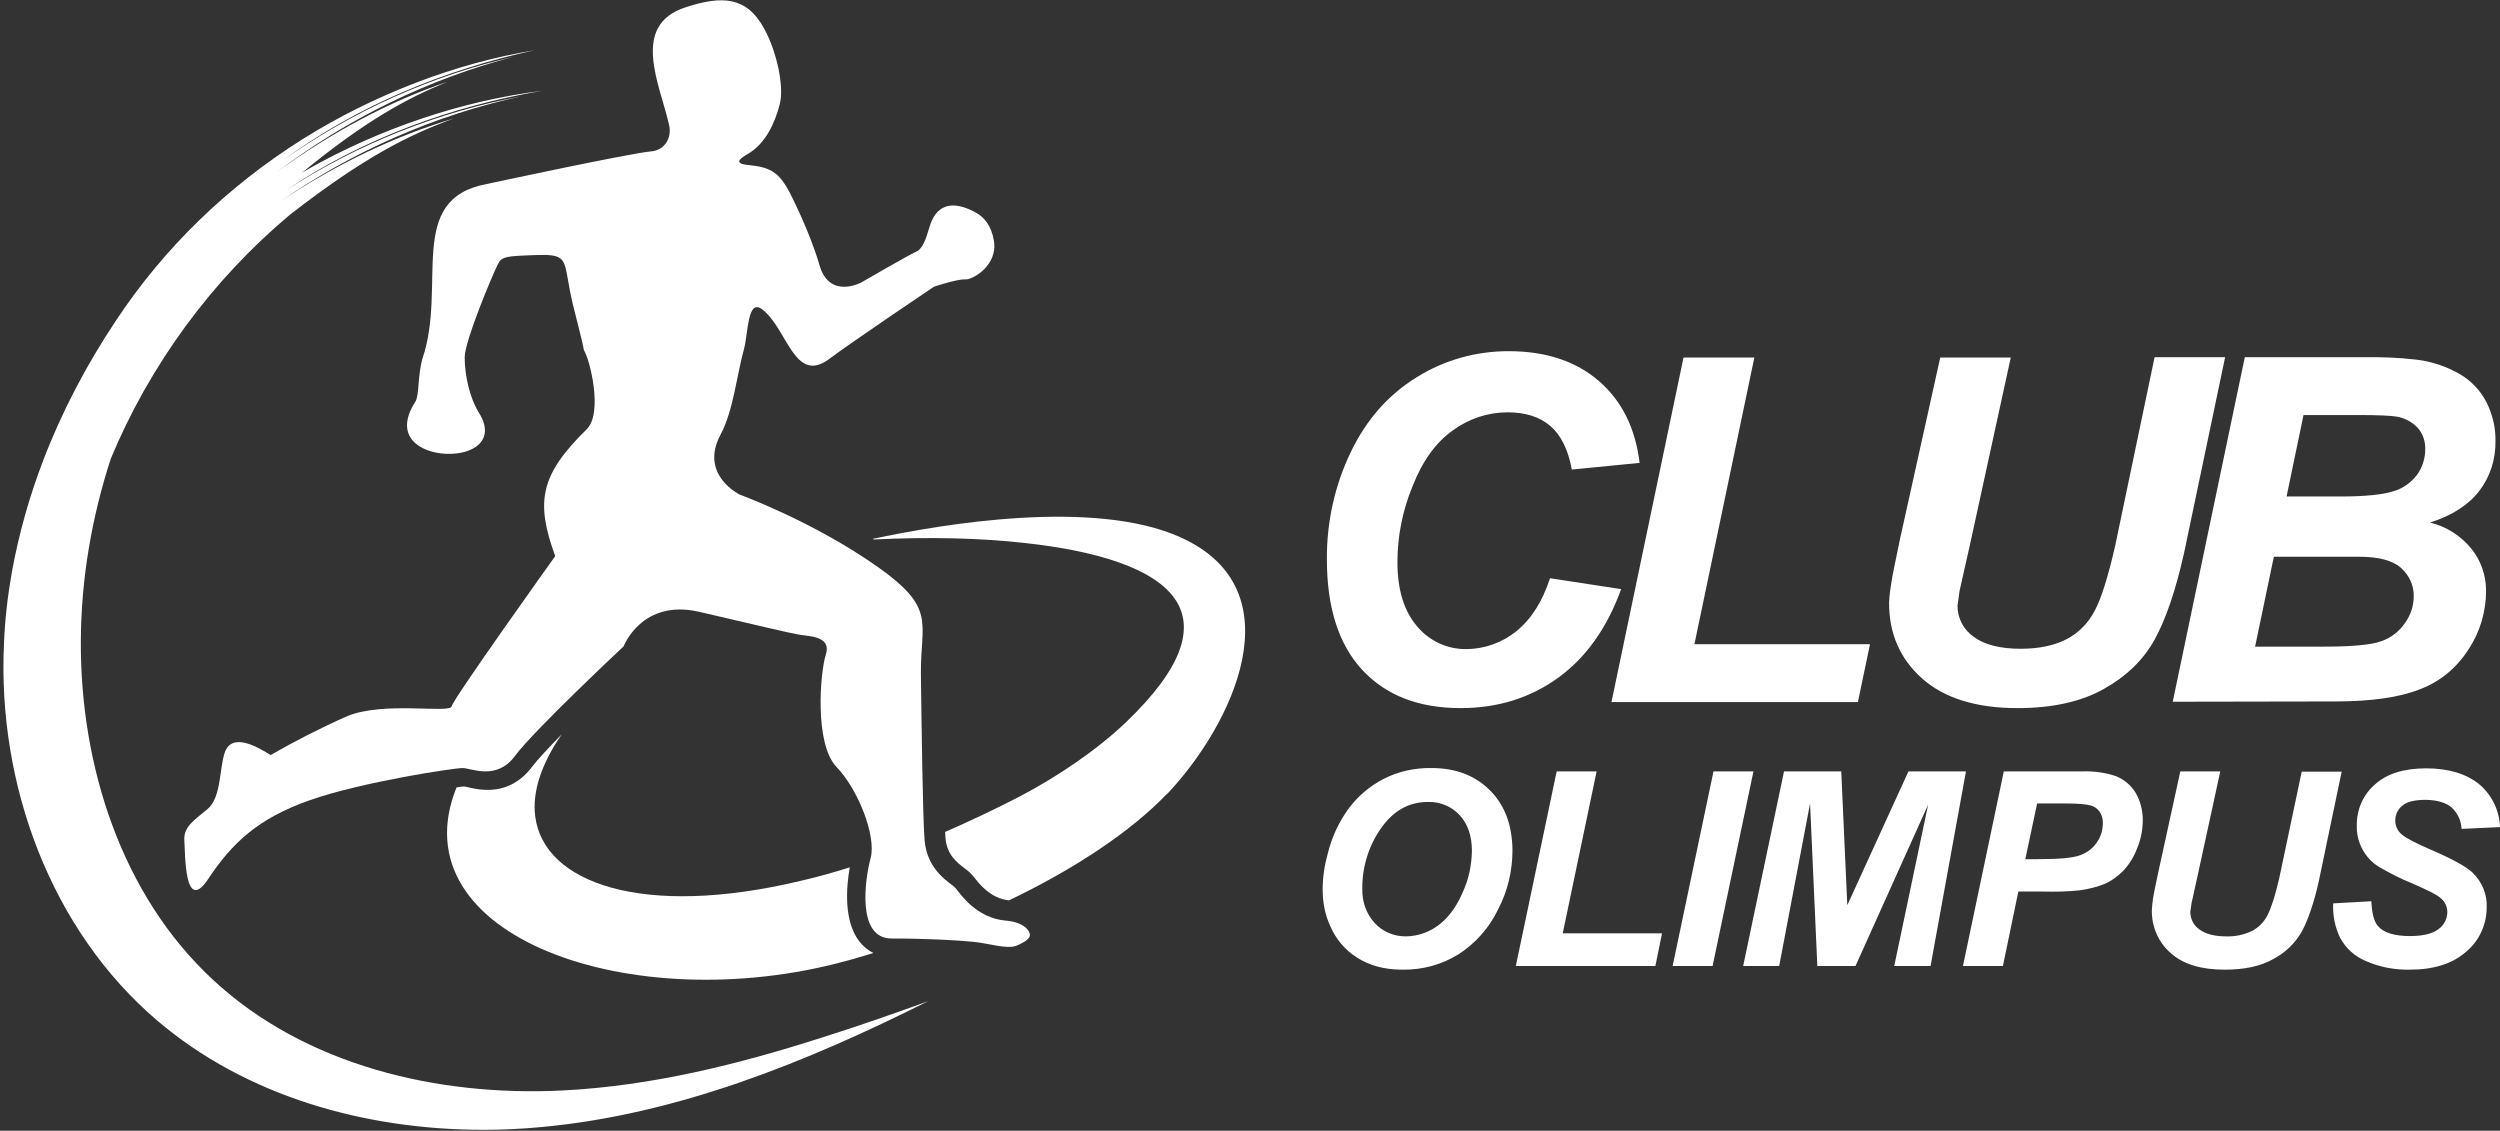 <svg xmlns="http://www.w3.org/2000/svg" xmlns:xlink="http://www.w3.org/1999/xlink" id="LogoBlack" x="0px" y="0px" viewBox="0 0 825.8 373.5" style="enable-background:new 0 0 825.8 373.5;" xml:space="preserve"><rect x="0" y="0" width="825.8" height="373.5" fill="#333333" stroke="none"/><style type="text/css">	.st0{fill:#FFFFFF;}</style><path class="st0" d="M189.2,100.4c-3.2-13.4-0.9-16.1-9.7-16.2c-1.7,0-3.8,0.1-6.4,0.2c-6.8,0.3-7.6,0.8-8.7,3 c-1.9,3.8-10.9,25.3-10.9,30.6c0,6,1.6,13.4,4.8,18.5c5.6,9.1-2.2,13.8-11,13.4s-17.4-5.9-10.1-17.2c1.3-1.9,0.8-9.3,2.4-14.4 c8.1-24.2-5.6-52.5,21.1-57.5c0,0,47.4-10.2,54.4-10.8c4.6-0.4,6.9-4.6,5.9-8.8c-3-13.3-12.9-32.9,5.5-38.8c11.7-3.8,20-3.8,25.9,7 c4.4,8.1,6.6,19.4,5.2,24.9c-1.6,6.3-4.7,13.1-10.5,16.5c-2.6,1.5-5,3.2,0,3.7c7.3,0.7,10.2,2.3,13.8,9.2c0,0,6.5,12.5,9.8,23.9 s13.8,5.7,13.8,5.7s15.5-9,18.4-10.3c1.8-0.8,3.1-4.4,4-7.6c2.1-7.7,7.4-9.6,15.4-5.2c2.8,1.5,5.2,4.4,6,9.3c1.4,8.1-7,13-9.5,12.8 s-10.3,2.4-10.3,2.4s-26.9,18.1-34.5,23.8c-11.6,8.7-13.8-9.8-22.2-16.3c-5-3.8-4.6,8-6.1,13.3c-2.3,8.4-3.5,20.3-7.7,28.1 c-7.1,13.3,6.4,19.8,6.4,19.8s24.2,8.8,45.6,23.9c19.5,13.8,14,18.2,14.2,35.6c0.2,15.7,0.6,46.7,1.2,54.5c0.8,10.6,9,14.4,10.3,16 s6.7,9.9,16.6,10.7c5.5,0.5,7.7,2.9,7.9,4.6s-3.1,3.1-4.5,3.7c-3,1.2-9.2-0.8-14.1-1.3s-15.5-1.1-27.1-1.1s-8.8-19.5-6.9-26.6 s-4-22.5-11.3-30.1c-7.3-7.6-5.4-31.2-3.5-37.1s-5.1-6-8.4-6.5s-14.4-3.2-33.4-7.6s-25,11.4-25,11.4s-29.6,27.7-35.8,36.1 c-6.2,8.4-14.4,4.1-17.4,4.1s-33.3,4.6-50.4,10.6s-25.7,14.1-33.6,26s-7.6-8.3-7.9-12.7s3-6.5,7.6-10.3s3.9-13,5.7-18.6 c2.4-7.3,11.6-1.5,15.2,0.7c8.2-4.7,16.6-9,25.2-12.8c12.2-5.1,34.1-0.8,34.6-3.3s34.2-49.6,34.2-49.6c-6.5-17.9-5.1-26.7,10.4-41.9 c5.5-5.4,1-23.2-0.9-26.1C192.6,113.7,190.7,106.5,189.2,100.4"></path><g>	<path class="st0" d="M390,177.5c-28.6-12.9-78.8-4.4-101.7,0.5c0.1,0.1,0.2,0.1,0.3,0.2c18.7-0.9,35.2-0.5,50.3,1.2  c22.5,2.5,42.8,8.1,49.7,19.2c5.6,9.1,2.2,21.9-16.6,39.9c-10,9.6-23.4,18.4-35,24.5c-8.5,4.4-16.8,8.3-24.8,11.8  c0,0.8,0.1,1.4,0.1,1.9c0.4,5.6,3.8,8.2,6.3,10.1c1,0.7,1.8,1.4,2.5,2.2c0.2,0.2,0.4,0.5,0.7,0.8c1.6,2.1,5.4,7,11.5,7.6  c21.7-10.4,40.2-22.7,52.1-35.1v0.1C406.9,239.8,428.7,195,390,177.5z"></path>	<path class="st0" d="M283.8,310.9c-5.1-6.7-4.3-17.7-3.1-24.4c-5.7,1.8-11.1,3.3-16.4,4.5c-52,12.4-84.7,0.7-87.5-21.3  c-1.1-8.2,2.2-17.7,8.8-27.2c-4.4,4.5-8,8.4-9.7,10.6c-7.5,10.1-17.3,7.9-21.5,6.9c-0.4-0.1-0.9-0.2-1.2-0.2  c-0.4,0-1.3,0.1-2.4,0.3c-19.8,49.2,58.1,76.5,128.4,57.4c3.1-0.8,6.2-1.8,9.3-2.7C286.7,313.9,285.1,312.6,283.8,310.9z"></path></g><path class="st0" d="M744.9,213.6h22.6c9.5,0,15.9-0.6,19.1-1.8c3.2-1.1,5.9-3.2,7.8-6c1.9-2.6,2.9-5.7,2.9-8.8 c0.1-3.6-1.5-7-4.2-9.4c-2.8-2.5-7.4-3.7-14-3.7h-28L744.9,213.6z M755.3,164h17.9c8,0,13.8-0.6,17.3-1.7c3.2-0.9,6-2.9,8-5.6 c1.7-2.4,2.6-5.3,2.6-8.3c0.1-2.6-0.8-5.2-2.5-7.1c-1.9-2-4.4-3.3-7.1-3.7c-1.7-0.3-5.9-0.5-12.4-0.5h-18.2L755.3,164z M717.7,231.8 L741.5,118h38.9c5.9-0.1,11.9,0.1,17.8,0.8c5,0.6,9.8,2.2,14.2,4.7c3.8,2.2,6.9,5.4,8.9,9.3c2,4,3.1,8.4,3,12.9 c0.1,5.9-1.7,11.7-5.3,16.4c-3.5,4.6-9,8.2-16.3,10.5c5.3,1.3,10.1,4.3,13.6,8.6c3.2,3.9,4.9,8.9,4.9,13.9c0,6.9-2,13.7-5.8,19.4 c-3.8,6-9.4,10.7-16.1,13.2c-6.8,2.7-16.2,4-28,4L717.7,231.8z M640.9,118.1h23.3L650.7,180l-3.4,15.1c-0.2,1.3-0.4,3-0.7,5 c0,4.1,2,7.9,5.3,10.2c3.6,2.7,8.8,4,15.6,4c6.1,0,11.2-1.1,15.2-3.2c4-2.1,7.2-5.4,9.3-9.5c2.2-4.2,4.4-11.3,6.7-21.4l13-62.2H735 l-13.5,64.4c-2.8,12.6-6.1,22.2-9.8,28.9s-9.3,12.1-16.8,16.3s-17,6.3-28.5,6.3c-13.7,0-24.2-3.3-31.5-9.8s-10.9-14.8-10.9-25 c0.1-2.3,0.4-4.6,0.8-6.9c0.2-1.6,1.2-6.3,2.8-14.1L640.9,118.1z M532.3,231.9l23.8-113.8h23.4l-19.8,94.7h58l-4,19.1H532.3z  M512,191l23.5,3.6c-4.6,12.7-11.5,22.5-20.7,29.2s-20,10.1-32.3,10.1c-13.9,0-24.7-4.2-32.5-12.6c-7.8-8.4-11.7-20.6-11.7-36.5 c-0.1-12.3,2.6-24.5,7.9-35.5c5.2-10.8,12.5-19,21.8-24.7c9.1-5.7,19.6-8.6,30.3-8.6c12.3,0,22.3,3.3,29.9,9.9 c7.6,6.6,12,15.6,13.4,27l-22.4,2.2c-1.2-6.6-3.6-11.4-7.1-14.4s-8.2-4.5-14.1-4.5c-6.5,0-12.8,2.1-18,5.9 c-5.6,3.9-10.1,10.1-13.4,18.5c-3.3,8-5,16.5-5,25.1c0,9.1,2.2,16.2,6.5,21.2c4,4.8,10,7.6,16.2,7.5c6,0,11.9-2.1,16.6-5.9 C505.8,204.5,509.5,198.7,512,191z"></path><path class="st0" d="M770.7,298.4l12.6-0.7c0.2,4,0.9,6.7,2.1,8.1c1.9,2.3,5.5,3.4,10.7,3.4c4.3,0,7.5-0.8,9.4-2.3 c1.8-1.3,2.9-3.4,2.9-5.6c0-1.9-0.9-3.7-2.4-4.8c-1.1-1-4.2-2.5-9.2-4.7c-3.8-1.5-7.4-3.4-10.9-5.4c-2.3-1.4-4.1-3.3-5.4-5.6 c-1.4-2.5-2.1-5.3-2-8.1c-0.1-5.1,2-10.1,5.9-13.5c3.9-3.6,9.6-5.4,17-5.4s13.3,1.8,17.6,5.3c4.2,3.6,6.6,8.7,6.8,14.1l-12.7,0.6 c-0.1-2.7-1.3-5.2-3.3-7.1c-1.9-1.6-4.7-2.4-8.4-2.5c-3.7,0-6.3,0.6-7.8,1.9c-1.5,1.1-2.4,3-2.4,4.9c0,1.8,0.8,3.5,2.1,4.6 c1.4,1.2,4.6,2.9,9.5,5c7.4,3.2,12.1,5.8,14.1,7.8c3,3,4.7,7.1,4.5,11.3c0,5.6-2.4,11-6.7,14.6c-4.5,4-10.7,6-18.7,6 c-4.9,0.1-9.8-0.8-14.4-2.8c-3.7-1.5-6.7-4.2-8.6-7.7C771.3,306.3,770.5,302.4,770.7,298.4 M720.2,254.8h13.2l-7.6,35l-1.9,8.6 c-0.1,0.7-0.2,1.7-0.4,2.8c0,2.3,1.1,4.5,3,5.8c2,1.5,4.9,2.3,8.8,2.3c3,0.1,5.9-0.5,8.6-1.8c2.3-1.2,4.1-3.1,5.2-5.4 c1.2-2.4,2.5-6.4,3.8-12.1l7.4-35.1h13.2l-7.6,36.4c-1.6,7.1-3.5,12.5-5.5,16.3c-2.2,3.9-5.5,7.1-9.5,9.2c-4.2,2.4-9.6,3.5-16.1,3.5 c-7.7,0-13.7-1.8-17.8-5.5c-4.1-3.6-6.3-8.8-6.2-14.2c0.1-1.3,0.2-2.6,0.4-3.9c0.1-0.9,0.7-3.6,1.6-8L720.2,254.8z M669,283.8h4.1 c7,0,11.6-0.4,14-1.3c2.2-0.8,4.2-2.2,5.5-4.2c1.3-1.8,2-4,2-6.3c0.1-1.3-0.3-2.7-1-3.8c-0.7-1-1.7-1.8-2.9-2.1 c-1.2-0.4-4-0.7-8.3-0.7h-9.5L669,283.8z M661.6,319.1h-13.2l13.5-64.3H688c3.7-0.1,7.5,0.4,11,1.6c2.7,1.1,4.9,3,6.4,5.4 c1.6,2.7,2.4,5.9,2.4,9c0,3.2-0.6,6.5-1.9,9.5c-1,2.7-2.6,5.3-4.6,7.4c-1.7,1.7-3.7,3.2-5.9,4.2c-2.7,1.1-5.6,1.8-8.5,2.2 c-3.9,0.4-7.8,0.5-11.7,0.4h-8.5L661.6,319.1z M612.9,319.1h-12.6l-2.4-53.7l-10.2,53.7h-11.9l13.5-64.3h18.9l2,44.2l20.2-44.2h19 l-11.7,64.3h-12l11.2-53.3L612.9,319.1z M552.5,319.1l13.5-64.3h13.2l-13.5,64.3H552.5z M500.7,319.1l13.5-64.3h13.2l-11.2,53.5H549 l-2.2,10.8L500.7,319.1L500.7,319.1z M450,293.7c-0.1,4.1,1.3,8.1,4,11.1s6.6,4.6,10.6,4.5c3.7-0.1,7.3-1.3,10.3-3.5 c3.3-2.4,6-5.9,8.1-10.7c2.1-4.4,3.1-9.2,3.2-14c0-5.1-1.4-9-4.1-11.9s-6.5-4.4-10.4-4.3c-6.4,0-11.7,3-15.8,9.1 C452,279.7,449.9,286.6,450,293.7z M436.9,293.9c0-4.1,0.6-8.1,1.7-12c1.3-5.3,3.6-10.3,6.8-14.7c3-4.1,7-7.5,11.6-9.9 c4.9-2.5,10.4-3.7,15.9-3.6c8,0,14.4,2.5,19.3,7.4s7.3,11.5,7.4,19.7c0,6.9-1.6,13.6-4.8,19.7c-2.9,6-7.4,11.1-13,14.7 c-5.6,3.5-12,5.2-18.6,5.1c-6,0-11-1.4-15.1-4.1c-3.8-2.4-6.8-6-8.6-10.1C437.7,302.3,436.9,298.1,436.9,293.9L436.9,293.9z"></path><path class="st0" d="M306.6,330.7c-40.3,20.2-83,37.5-127.9,41.6c-6.3,0.6-12.7,0.9-19,0.9c-39,0-78.4-11-107.9-36.2 C16.7,307-0.8,259.1,1.3,212.9c0.3-8,1.2-15.9,2.6-23.8C6.2,176.4,9.7,164,14.3,152c6.2-16.2,14.4-31.7,24-46.1 c16-24.2,37-44.4,61.6-59.9c23.6-14.8,50.8-25.2,76.7-29.4C147.1,22.9,118,34.9,93.4,53c22.9-16.2,49-28,76.4-34.3 c-28.3,7.4-55.1,20.5-78.4,38.2c18-13.2,37.7-23.6,56.4-29.9c-13.4,5.5-27,12.8-48.1,30.1c0.5-0.3,1-0.6,1.5-0.9 c24.2-13.8,51.8-23,77.9-26.2c-29.8,5-59.4,15.8-84.7,32.9C118,47.6,144.6,37,172.2,31.8C143.7,38,116.4,50,92.4,66.7 c18.5-12.5,38.6-22,57.6-27.6c-14.6,5.3-29.5,12.6-54.2,31.8C70,92.5,49.5,120.5,36.6,151.5c-6.3,19.4-9.8,39.7-9.9,60.2 c-0.2,41.2,13.4,83.9,43.6,111.9c30.4,28.3,74.2,38.7,115.7,36.6c29.3-1.5,57.9-8.6,85.9-17.6C283.6,338.9,295.1,334.9,306.6,330.7z "></path></svg>